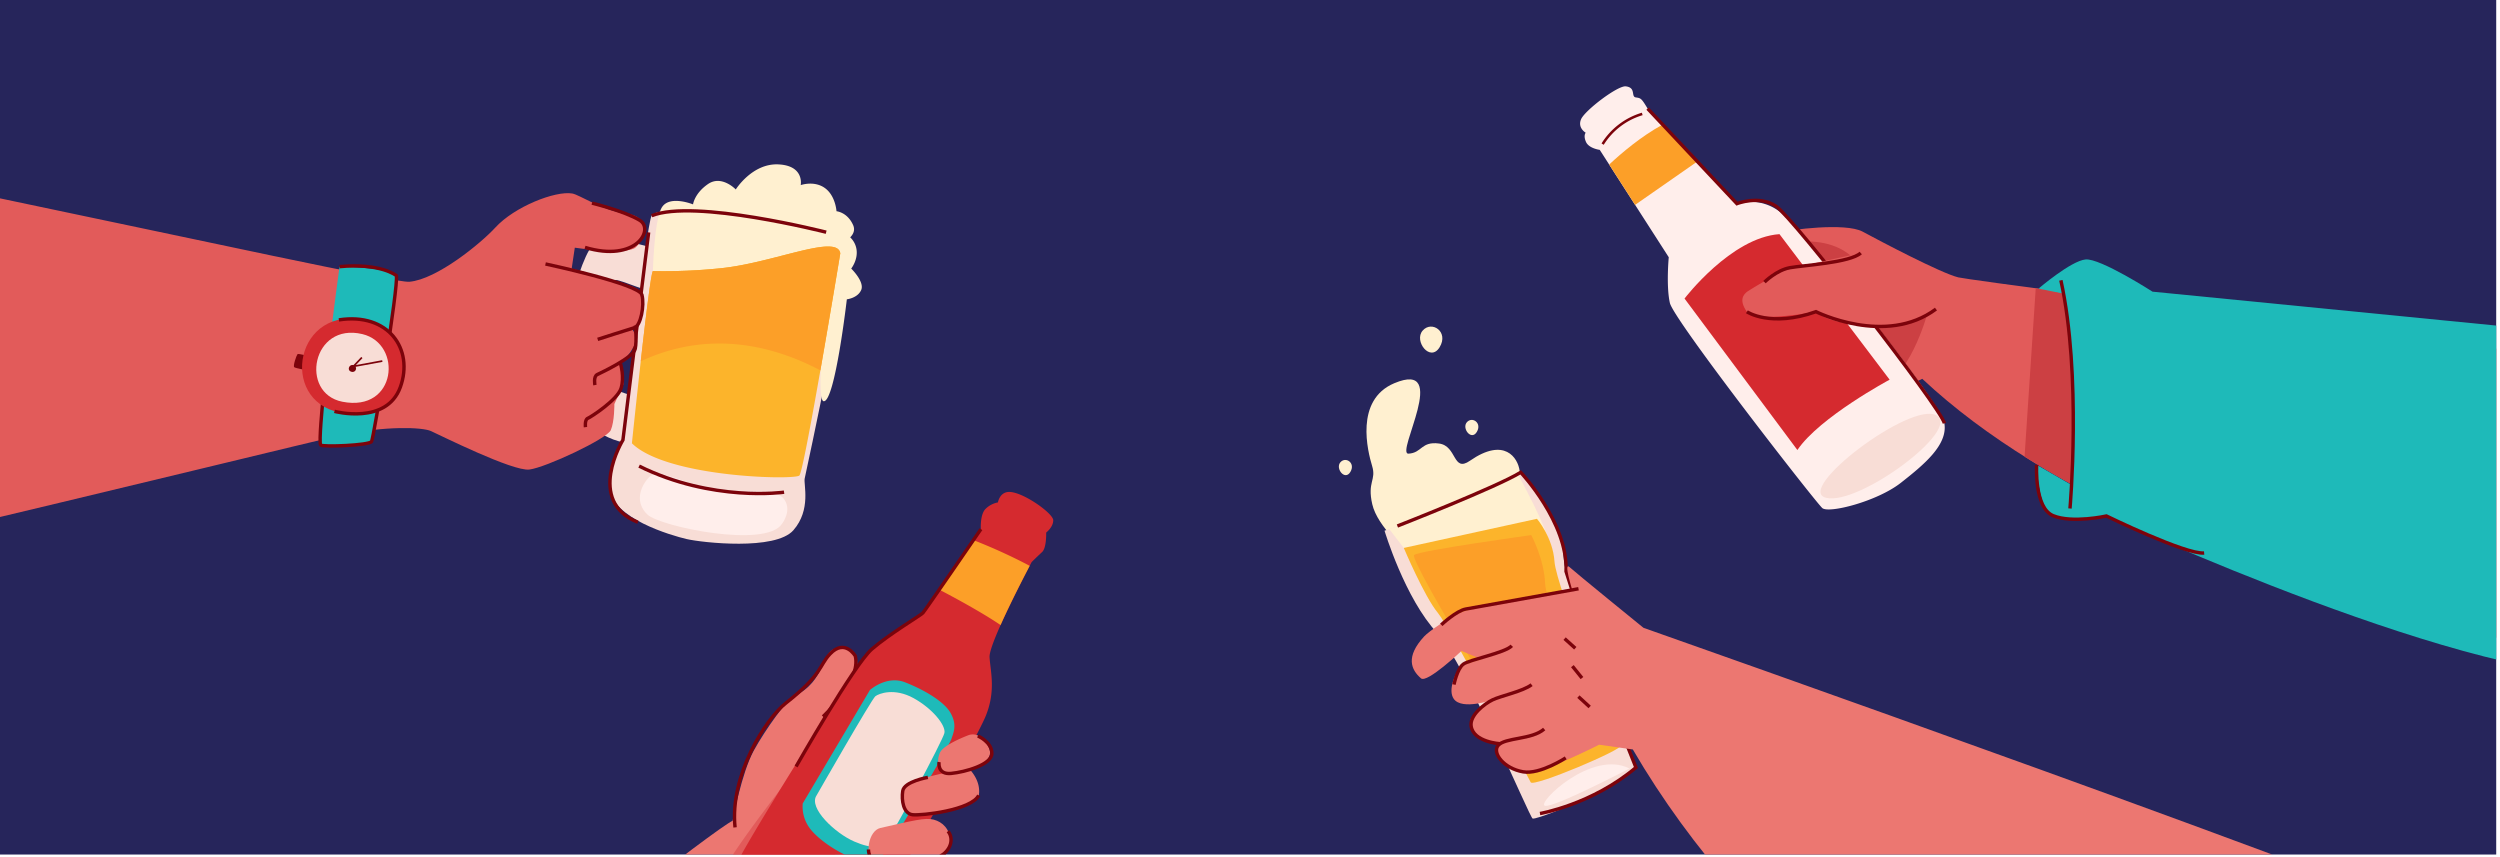 <svg id="aa63ce5b-48f5-4014-8554-fc3b5b65bce6" data-name="Layer 1" xmlns="http://www.w3.org/2000/svg" xmlns:xlink="http://www.w3.org/1999/xlink" viewBox="0 0 1458.54 500"><defs><style>.a0490b08-8e6a-4e76-99e0-327b05bfba37,.b19dbecd-abe7-4d3d-be4a-3684711e97c7,.edf8ea63-9621-4b37-bab3-22a01f2725b6,.fc0f5ded-050b-4b27-9208-6a9a061485a7{fill:none;}.fa8fef84-14cf-4c1b-9b2c-554b9ab9dea0{clip-path:url(#e04a0eb1-6f38-47d0-9c7c-a451e990738e);}.aee2c81e-b80d-4f89-82b5-4ddc56913bd8{clip-path:url(#e2065be8-0a54-46eb-b9b2-56afd1c62366);}.f8922574-66cf-4990-951e-1b1a8d584840{fill:#26255b;}.aa9e47d8-8335-4cab-b8fd-1cb27333ff28{fill:#e25b5a;}.bb761b96-4a76-4ad7-a71e-bdf0520abaa2{fill:#cc4043;}.b256cc96-f8e4-4816-8cfe-28bbec3777df{fill:#1ebab9;}.a0490b08-8e6a-4e76-99e0-327b05bfba37,.edf8ea63-9621-4b37-bab3-22a01f2725b6,.fc0f5ded-050b-4b27-9208-6a9a061485a7{stroke:#7c030b;stroke-miterlimit:10;}.a0490b08-8e6a-4e76-99e0-327b05bfba37{stroke-width:2px;}.aaa88d09-11a6-4b56-aa0f-7f00c5eeb4c0{fill:#ffeeeb;}.f2f6cb58-2c54-47fd-9c1d-b4dda0264074{fill:#fc9f28;}.fc0f5ded-050b-4b27-9208-6a9a061485a7{stroke-width:1.5px;}.f90a9da7-e386-4460-ae60-8c9814281b61{fill:#d52a2f;}.a241f2ec-911a-4e12-ab1e-11a55809b392{fill:#f8ddd6;}.ad34abbd-823d-43e5-b5e9-70effbe0c042{fill:#fff0d0;}.f74284d4-2529-4c2c-a157-3c2d2f781a54{fill:#fcb42b;}.a34d56aa-6290-46a5-8900-c09f29897204{fill:#ec7771;}.eb1a50c9-beb0-46dd-a55c-34c07c9236f0{fill:#7c030b;}</style><clipPath id="e04a0eb1-6f38-47d0-9c7c-a451e990738e"><rect class="b19dbecd-abe7-4d3d-be4a-3684711e97c7" x="-2.34" y="-1.16" width="1458.67" height="499.71"/></clipPath><clipPath id="e2065be8-0a54-46eb-b9b2-56afd1c62366"><rect class="b19dbecd-abe7-4d3d-be4a-3684711e97c7" x="-22.21" y="-18.58" width="1501.59" height="537.41"/></clipPath></defs><title>Artboard 3 copy</title><g class="fa8fef84-14cf-4c1b-9b2c-554b9ab9dea0"><g class="aee2c81e-b80d-4f89-82b5-4ddc56913bd8"><rect class="f8922574-66cf-4990-951e-1b1a8d584840" x="-7.71" y="-2.69" width="1471.79" height="505.16"/><path class="aa9e47d8-8335-4cab-b8fd-1cb27333ff28" d="M1596.93,398.19S1269.24,359.54,1121.48,221c0,0-27.45,13.85-42.49,12.74s-22.68-14-22.68-14-20.91-82.89-16.89-84.25,37.19-5.8,47.27-.35,45.44,24.1,55.77,26.68,477.4,62.75,477.4,62.75"/><path class="bb761b96-4a76-4ad7-a71e-bdf0520abaa2" d="M1025.61,146.6s35.61-15.3,55.85,4.06C1081.46,150.66,1045.47,170.31,1025.61,146.6Z"/><path class="bb761b96-4a76-4ad7-a71e-bdf0520abaa2" d="M1080.08,190s30.08,5.22,44.32-6.84c0,0-11,40.73-31,43.8S1080.08,190,1080.08,190Z"/><path class="bb761b96-4a76-4ad7-a71e-bdf0520abaa2" d="M1181.16,266.42c11.42,7.2,23.3,14,35.53,20.53,16.77-8.65,32.71-17.24,32.71-17.24l-10.89-62.24-33.29-36.84-17.55-2.35C1186.59,184.65,1183.48,232.16,1181.16,266.42Z"/><path class="b256cc96-f8e4-4816-8cfe-28bbec3777df" d="M1204.44,171.43s10.15,96.72,3.08,110.9l-19.31-11.16s.74,21.57,7,27.95,33.67,1.92,33.67,1.92,220,101.95,302.25,92.31l-15.84-197.59-259.49-25.6s-30.52-19.62-39.06-18.79-27.43,17-27.43,17Z"/><path class="a0490b08-8e6a-4e76-99e0-327b05bfba37" d="M1188.21,271.17s-1.52,25.09,9.64,29.69,31.08.18,31.08.18,46.26,22.59,57,21.59"/><path class="a0490b08-8e6a-4e76-99e0-327b05bfba37" d="M1207.66,296.67s6.88-77.59-5.31-133.13"/><path class="aaa88d09-11a6-4b56-aa0f-7f00c5eeb4c0" d="M925.13,77.43s-4.93-2.79-2.68-7.92,21.35-19.69,26.07-19.13c6.16.74,2.86,6,5.83,6.45s3.22.42,6.9,6.52,52.09,55.46,52.09,55.46a28.21,28.21,0,0,1,25.69,5.27c12.28,10,93.42,110.59,95.37,123s-11.61,23.78-25.44,34.62-42,18-45.79,14.73S976.46,186.7,974.23,176.74s-.65-26.66-.65-26.66L933.31,87.43s-6.3-.8-8-4.59S925.13,77.43,925.13,77.43Z"/><path class="f2f6cb58-2c54-47fd-9c1d-b4dda0264074" d="M969.47,73c-12,6.62-23.26,16.09-30.66,23l15.12,23.53,35.88-25C982.54,87,975,79.05,969.47,73Z"/><path class="fc0f5ded-050b-4b27-9208-6a9a061485a7" d="M935,84.08a41,41,0,0,1,23.11-17.6"/><path class="a0490b08-8e6a-4e76-99e0-327b05bfba37" d="M961.25,63.35l52.09,55.46s12.92-5.17,22.88,1.54S1132.6,238.19,1134.4,247"/><path class="f90a9da7-e386-4460-ae60-8c9814281b61" d="M1048.62,262.55l-65.84-88.37s27.15-35.61,55.39-37.58l64.27,84.91S1061.57,243.36,1048.62,262.55Z"/><path class="a241f2ec-911a-4e12-ab1e-11a55809b392" d="M1129.76,242.32c14.8,8.26-45.35,52.74-64.35,48.12S1114.71,233.93,1129.76,242.32Z"/><path class="aa9e47d8-8335-4cab-b8fd-1cb27333ff28" d="M1085.59,147.6s-41,8.87-44.67,10.3-18.45,10.11-21.21,12-5.27,5.33-.54,12,40.3-.05,40.3-.05c12.38,11,46.66,7.19,46.66,7.19Z"/><path class="a0490b08-8e6a-4e76-99e0-327b05bfba37" d="M1019.17,181.9s13.75,9.3,40.3-.05c0,0,40.72,20.38,70-1.54"/><path class="a0490b08-8e6a-4e76-99e0-327b05bfba37" d="M1029.43,164.59s7-7,14.84-8.41,35.13-2.9,41.32-8.58"/><path class="ad34abbd-823d-43e5-b5e9-70effbe0c042" d="M820.91,321.76s-17.28-14.33-20.31-27.58,2.48-13.89-.08-22.32-10.26-38.47,12.87-48.26c33.19-14,.41,41.5,8.36,41.07s7.27-7.31,17.83-5.91,7.87,17.1,18,10.05c20.17-14,28-1.69,29,5.85s9.88,33.63,9.88,33.63Z"/><path class="a241f2ec-911a-4e12-ab1e-11a55809b392" d="M887.2,275.58c-.25.12-18.61,9.22-31,15.17,0,0-6.71,2.91-11.74,5.33-12.4,5.95-36.46,13.41-36.71,13.53,0,0,11.83,39.54,30.84,59.81,15.77,16.83,53.67,107.08,55.53,108.11,1.58.87,24.36-8.27,33.89-13.08,9.72-4.42,26.14-14.9,26.45-16.67.36-2.1-41-99.45-42.18-122.49C911,300.2,887.2,275.58,887.2,275.58Z"/><path class="ad34abbd-823d-43e5-b5e9-70effbe0c042" d="M874.15,282c-5.76,2.83-12.45,6.1-18,8.74,0,0-6.71,2.91-11.74,5.33-9.88,4.74-27.14,10.43-33.88,12.61l8.44,11s87.56,13.48,85.76.69-18.95-43.11-18.95-43.11Z"/><path class="a0490b08-8e6a-4e76-99e0-327b05bfba37" d="M815.27,306.88s58.23-22.81,71.93-31.3c0,0,27.61,29.29,26.46,57.81l23,72.28"/><path class="aaa88d09-11a6-4b56-aa0f-7f00c5eeb4c0" d="M950.63,448.35s-44.52,23.28-49.35,21.73S928.7,437.15,950.63,448.35Z"/><path class="f74284d4-2529-4c2c-a157-3c2d2f781a54" d="M906.92,327.65c.89,14.1,36.8,105.06,38.59,107.28s-50.63,24.36-52.45,21.52c-.94-1.47-46.35-89.47-54.2-98.9S819,319.67,819,319.67l77.69-17S906,313.55,906.92,327.65Z"/><path class="f2f6cb58-2c54-47fd-9c1d-b4dda0264074" d="M893.34,312.18s7.47,13.57,8.12,28.36,36,89.11,33.8,91.3S903.6,450.36,898.82,448,821.72,326.44,825,323.79,893.34,312.18,893.34,312.18Z"/><path class="a0490b08-8e6a-4e76-99e0-327b05bfba37" d="M898.44,474.63s30.37-5.2,56-26.85l-10.23-25.73"/><path class="ad34abbd-823d-43e5-b5e9-70effbe0c042" d="M830,192.88c5.27-6.07,15.39.59,9.92,9.66S824.69,198.94,830,192.88Z"/><path class="ad34abbd-823d-43e5-b5e9-70effbe0c042" d="M782,269.71c3.09-3.55,9,.35,5.81,5.65S778.91,273.26,782,269.71Z"/><path class="ad34abbd-823d-43e5-b5e9-70effbe0c042" d="M855.78,246.35c3.09-3.55,9,.35,5.81,5.65S852.69,249.9,855.78,246.35Z"/><path class="a34d56aa-6290-46a5-8900-c09f29897204" d="M890.06,450.11c-10.12-1.27-19.67-9.78-17.07-14.13,1.49-2.47,1-2.27,1-2.27s-13.78-.28-16.31-12.21c-.89-4.22,13.08-13.2,13.08-13.2s-17.79,6.25-22.6-.55c-3.7-5.24,1.18-15.26,3.21-17.86s13.21-5.2,13.21-5.2l-11.94-4.92s-20.07,19-23.59,16c-5.81-5-9.16-12.58,1.82-24.46,2.72-2.94,14.54-11.3,22.34-14.32s64-13,64-13-5.13-16.46-1.55-13.16,43.16,35.44,43.16,35.44,450.34,158.59,497.89,184.54l-191,148.44h0c-124.28-53.12-245.13-145.14-313.09-262l-19.7-2.77S900.18,451.38,890.06,450.11Z"/><path class="a0490b08-8e6a-4e76-99e0-327b05bfba37" d="M875.28,433.91s-15.64-.87-17-10.28c-.94-6.25,7.68-13,12.52-15.33s17.83-5,22.76-8.84"/><line class="a0490b08-8e6a-4e76-99e0-327b05bfba37" x1="920.86" y1="406.42" x2="927.44" y2="412.45"/><line class="a0490b08-8e6a-4e76-99e0-327b05bfba37" x1="917.35" y1="388.64" x2="922.95" y2="395.59"/><line class="a0490b08-8e6a-4e76-99e0-327b05bfba37" x1="912.81" y1="372.58" x2="919.04" y2="378.2"/><path class="a0490b08-8e6a-4e76-99e0-327b05bfba37" d="M848.27,399.37s1.84-9.11,5.37-11.83,24.53-6.62,28.36-10.78"/><path class="a0490b08-8e6a-4e76-99e0-327b05bfba37" d="M840.86,364.53s8.84-8.27,14.36-9.22,65.7-11.82,65.7-11.82"/><path class="a0490b08-8e6a-4e76-99e0-327b05bfba37" d="M913.46,442.16s-15,9.81-24.78,8.15c-11.33-1.93-18.2-11-14.71-15.33,3.94-4.84,19.71-3.29,26.93-9.65"/><path class="a34d56aa-6290-46a5-8900-c09f29897204" d="M35.08,785.65S405.15,490,427.43,478.82c0,0,5.27-28.11,12.34-40.92s19.51-29.87,23.31-31.62c19.41-9,15.59-26.86,25.47-28.2,27.83-3.77-3.2,47.78-3.2,47.78S517,423,523.88,432.77s14.22,36.18.63,56.74-38.77,26.55-44.87,26.58-17.37,3-17.37,3S402.59,811.37,186.06,967.22Z"/><path class="a0490b08-8e6a-4e76-99e0-327b05bfba37" d="M480.15,418.08s22.4-20.65,18.84-35.36c0,0-6.09-10.43-14.78-1.16-6.48,6.9-4.06,11.59-25.8,28.7-11.6,9.12-32.76,42-29.57,72.46"/><path class="aa9e47d8-8335-4cab-b8fd-1cb27333ff28" d="M485.35,425.86s2.75-4.29,5.88-10.26c-21.44,26.07-75.86,93.5-74,104.13,1.61,9.13,20.61,33.42,32.25,47.63,9-30,12.77-48.31,12.77-48.31s11.27-2.93,17.37-3a25.91,25.91,0,0,0,4.28-.52c6.32-31.71,11-68.05,13.62-90.07C490.73,425.38,485.35,425.86,485.35,425.86Z"/><path class="f90a9da7-e386-4460-ae60-8c9814281b61" d="M582.21,293.12s.91-5.82,6.2-6.11c7.9-.42,26,12.45,26.06,16.47s-4.11,7.22-4.11,7.22.29,8.89-2.38,11.36-6.08,5.81-6.08,5.81-25.08,47.18-24.58,55.53S581.16,403,575,417.94s-67.07,124-75,129.6c-12.18,8.65-36.25-7.26-46.8-13.84s-24.9-22.43-23.73-28.77,70.68-117.22,76.59-123.69,29.4-20,32.32-23.64,33.85-48.88,33.85-48.88-.55-8.56,2.77-11.83A13.76,13.76,0,0,1,582.21,293.12Z"/><path class="b256cc96-f8e4-4816-8cfe-28bbec3777df" d="M468.32,468.75l39.2-66.17s9.69-8.75,20.56-4.49S550.85,409.24,554.6,416s1.91,10.85.46,15.14-34.93,61.47-38.6,66-10.33,6.32-18.89,3.4-20.79-11-25.54-17.88A21.28,21.28,0,0,1,468.32,468.75Z"/><path class="a241f2ec-911a-4e12-ab1e-11a55809b392" d="M476.38,464.09s32.15-56.19,34.3-57.87,11.17-5.05,22.3,1.08,19,16,18,20.38-29.69,58.26-33.29,62.39-8.14,5.7-19.3.89S471.48,471.32,476.38,464.09Z"/><path class="f2f6cb58-2c54-47fd-9c1d-b4dda0264074" d="M567.9,315.12c-5,7.3-13.3,19.42-19.88,28.9,9.38,4.91,25,13.37,35.73,20.65,5.84-13.11,14-28.83,17-34.56A318.65,318.65,0,0,0,567.9,315.12Z"/><path class="a0490b08-8e6a-4e76-99e0-327b05bfba37" d="M464.45,447.2s33.89-59.56,44.16-68.46,28.48-19.68,29.82-21.14,33.85-48.88,33.85-48.88"/><path class="a34d56aa-6290-46a5-8900-c09f29897204" d="M513.61,483.06c-6.85,1.55-9.3,15.56-4,19.32s19.1-.31,19.1-.31S511,503.74,517,516.38c2.54,5.33,28.64,4.91,30.77-1s-.67-15.87-.67-15.87,8.18-.81,7.61-8.4-4.82-11.54-9.91-12.9S532.49,478.8,513.61,483.06Z"/><path class="a0490b08-8e6a-4e76-99e0-327b05bfba37" d="M506.69,495.61a8.84,8.84,0,0,0,5.95,8.34c6.23,2.35,32.76-1.16,38.22-6s4.42-10.55,2.18-13"/><path class="a34d56aa-6290-46a5-8900-c09f29897204" d="M565.2,448.31s-35.91,5.81-38,11.28-.35,15.73,5.13,15.73A114.51,114.51,0,0,0,545,474.16l2.28-.33c10.65-1.65,22.94-4.76,23.78-9.79C572.38,455.83,566.56,449.68,565.2,448.31Z"/><path class="a0490b08-8e6a-4e76-99e0-327b05bfba37" d="M541.34,453.53s-13.82,2.36-14.67,7.93.43,13.23,5.7,13.86S566.8,472.69,571,464"/><path class="a34d56aa-6290-46a5-8900-c09f29897204" d="M571.71,429.77a7.36,7.36,0,0,0-6.91-.77c-5.09,2-14.7,6.18-16.45,10.19-2.41,5.5-1,12.86,8.43,11.75,12-1.41,22.89-6.59,20.48-13.82A14.55,14.55,0,0,0,571.71,429.77Z"/><path class="a0490b08-8e6a-4e76-99e0-327b05bfba37" d="M547.85,444.59s-1.18,7.42,7,6.64,23.82-5.08,23.82-11.72-8.2-10.15-8.2-10.15"/><path class="a241f2ec-911a-4e12-ab1e-11a55809b392" d="M389.23,147.41s-31.89-11.64-41.58-6.18S322.76,209.41,328,228.59s35.78,33,40,28.83,10.3-22.52,7.83-24.29-29.35-6.83-27.41-14.61,6.45-55.24,10.63-55.19,21.54,8.68,24.45,6.31S391,148.74,389.23,147.41Z"/><path class="a241f2ec-911a-4e12-ab1e-11a55809b392" d="M469.47,279.17c-.74,3.39,3.91,18.14-6.58,30.17s-53.19,7.26-62.23,5.17-43.86-12.22-44.76-29.67,7.52-28.15,7.52-28.15,13.39-125.06,16.75-130.85c5.17-8.9,99.67.54,113.14,17.63C497.73,149.07,470.2,275.77,469.47,279.17Z"/><path class="ad34abbd-823d-43e5-b5e9-70effbe0c042" d="M386.28,120.78c4.63-7,18.05-1.54,18.05-1.54s.81-6.43,8.76-11.88,16.17,3.17,16.17,3.17,9.6-15.36,24.89-14.62,13,12.09,13,12.09,7.76-2.8,14.05,1.67,6.83,13.57,6.83,13.57,6.3.52,9.66,8c1.33,2.94.18,5.36-1.67,7.23a12.19,12.19,0,0,1,3.51,6.11c1.52,6.55-2.92,12.11-2.92,12.11s7.88,7.64,5.84,12.45-8.39,5.48-8.39,5.48-6.9,59.73-13.47,59.47c-5.08-.2,1.33-60.12,4.49-87.15-5.86-1.07-19-1.37-42.51,8.21-19,7.75-61.64,3-61.64,3S381.65,127.77,386.28,120.78Z"/><path class="a0490b08-8e6a-4e76-99e0-327b05bfba37" d="M482,135.47s-77-19.65-101.8-9.63"/><path class="a0490b08-8e6a-4e76-99e0-327b05bfba37" d="M378.43,135.58l-15,121.11s-21.88,35.8,8.72,48"/><path class="f74284d4-2529-4c2c-a157-3c2d2f781a54" d="M490.24,147.8s-20.93,126.89-23.88,129.63-77.32,1.17-97.7-18.8c0,0,10.42-100.67,12.3-100.48a323.41,323.41,0,0,0,39.33-1.64C451.24,153.43,488.44,136.17,490.24,147.8Z"/><path class="f2f6cb58-2c54-47fd-9c1d-b4dda0264074" d="M420.29,156.51c30.95-3.08,68.15-20.34,69.95-8.71,0,0-5.73,34.75-11.62,68.27-27.34-14.38-64.67-24-104.8-5.28,2.92-25.94,6.17-52.74,7.14-52.64A323.41,323.41,0,0,0,420.29,156.51Z"/><path class="aaa88d09-11a6-4b56-aa0f-7f00c5eeb4c0" d="M456.26,305.57s6.42-8.22.72-14.92-34.35-2.72-44.44-5.39S383.8,273,378.61,278.49s-8.33,14.69-.87,21.73S446.85,320.14,456.26,305.57Z"/><path class="a0490b08-8e6a-4e76-99e0-327b05bfba37" d="M457.44,287.15s-41.67,6-84.58-15.21"/><path class="aaa88d09-11a6-4b56-aa0f-7f00c5eeb4c0" d="M345,160.62c-6.79-.13-18.8,53.3-12.27,55.95S351.74,160.76,345,160.62Z"/><path class="aa9e47d8-8335-4cab-b8fd-1cb27333ff28" d="M333.81,112.88c-9.81-1.64-33.58,7.6-44.87,19.92-8.18,8.94-34,30.23-50.15,31.59S-221.8,63.56-239.39,73.86s-70.77,285-54.67,291.1S174,259.17,199.6,253.77s46.81-4.53,51.81-2.29,47.81,23.67,57.44,22.46S354.08,256,356.32,251s2.11-15.27,2.11-15.27L363.85,224,362,212.1s12.65-11.27,7.7-18.67c-2.07-3.09,2.82-3,2.82-3s5-18.65-1.54-22.21-37.47-11.45-37.47-11.45l1.84-12.27s27.13,4.09,34.6.46c4.06-2,12.18-18.27-4.46-20.28C351.51,123,338.29,113.62,333.81,112.88Z"/><path class="a0490b08-8e6a-4e76-99e0-327b05bfba37" d="M318.25,154s54.64,11.66,56.26,18-.8,18.14-4.35,19.18S348.7,198,348.7,198"/><path class="a0490b08-8e6a-4e76-99e0-327b05bfba37" d="M341.57,249.22s-.55-4.38,1.35-5.16,17.21-10.75,19.37-17.38S362,212.1,362,212.1"/><path class="a0490b08-8e6a-4e76-99e0-327b05bfba37" d="M347.09,224.66s-1-5,1.35-6.14,21.21-9.92,22.19-15.06,0-13.57,0-13.57"/><path class="a0490b08-8e6a-4e76-99e0-327b05bfba37" d="M345.35,118.5s19.08,4.68,27.85,10-2,24.84-31.9,15.84"/><path class="b256cc96-f8e4-4816-8cfe-28bbec3777df" d="M198.07,155.6s-14,103.23-11,104,29.83.5,29.67-2,18.86-93.87,13.39-97.73S198.07,155.6,198.07,155.6Z"/><path class="a0490b08-8e6a-4e76-99e0-327b05bfba37" d="M188.21,235.3s-2.27,23.05-1.13,24.33,28.33.19,29.67-2,15.77-90.83,14.5-96.85c0,0-9.22-7.48-33.18-5.21"/><path class="eb1a50c9-beb0-46dd-a55c-34c07c9236f0" d="M179.55,207.7s-5.49-1.61-6-1.06-2.85,7-1.83,7.63,7,1.66,7,1.66Z"/><path class="f90a9da7-e386-4460-ae60-8c9814281b61" d="M214.12,187c33.64,8.12,29.37,62.82-16,53.63C162.36,233.39,172.31,176.9,214.12,187Z"/><path class="a0490b08-8e6a-4e76-99e0-327b05bfba37" d="M195.13,240s30.37,8.14,38.43-14.13-7.07-43.7-35.86-39.24"/><path class="a241f2ec-911a-4e12-ab1e-11a55809b392" d="M211.42,194.92c23.61,5.68,20.15,45.81-11.72,39.45C174.6,229.36,182.07,187.87,211.42,194.92Z"/><path class="eb1a50c9-beb0-46dd-a55c-34c07c9236f0" d="M206.2,213a2,2,0,1,1-1,3.93C202.18,216.28,203.6,212.36,206.2,213Z"/><polyline class="edf8ea63-9621-4b37-bab3-22a01f2725b6" points="223.05 210.64 206.2 213.74 211.12 208.58"/><rect class="b19dbecd-abe7-4d3d-be4a-3684711e97c7" x="191.33" y="-95.33" width="1032.91" height="688.61"/></g></g></svg>